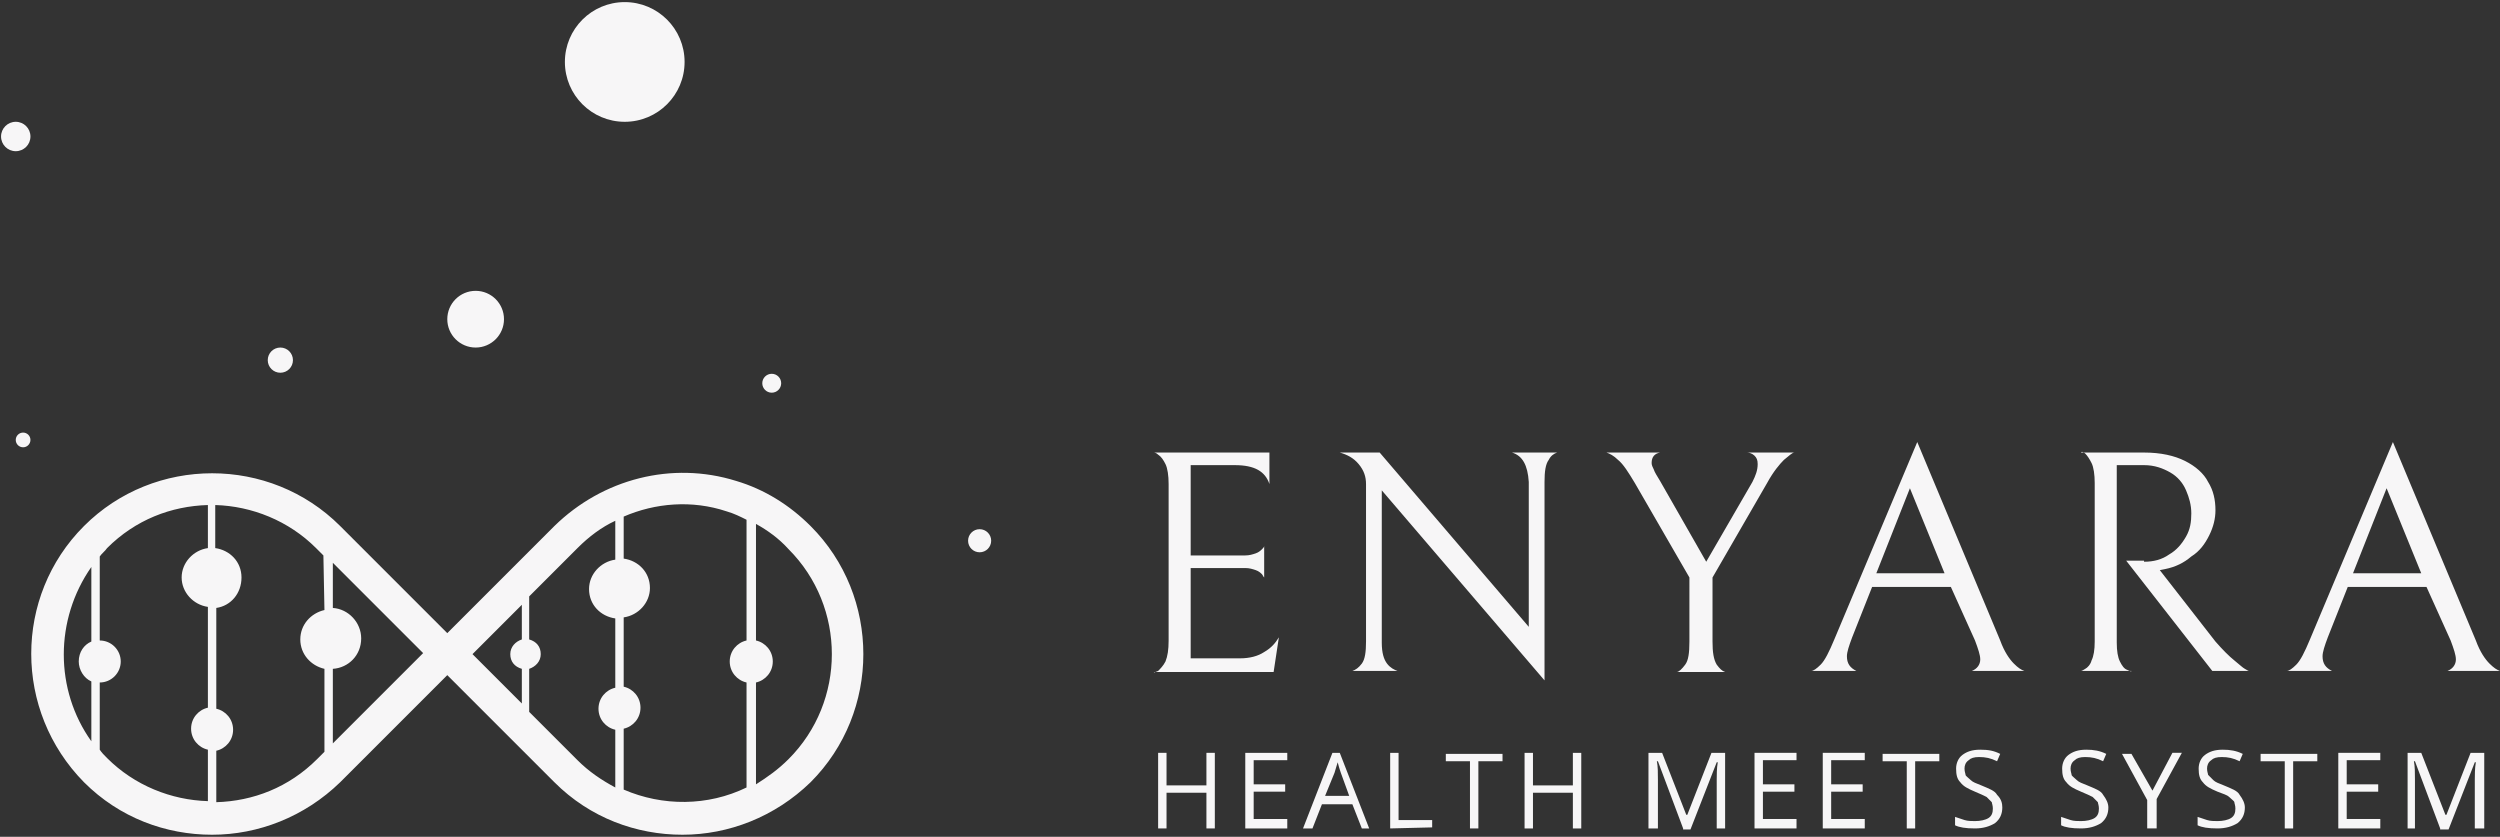 <?xml version="1.0" encoding="UTF-8"?> <svg xmlns="http://www.w3.org/2000/svg" xmlns:xlink="http://www.w3.org/1999/xlink" version="1.1" id="Ebene_1" x="0px" y="0px" viewBox="0 0 238.1 79.7" style="enable-background:new 0 0 238.1 79.7;" xml:space="preserve"><rect x="0" y="0" width="238.1" height="79.7" fill="#333333" stroke="none"/> <style type="text/css"> .st0{fill:#F7F6F7;} </style> <g> <g> <g> <path class="st0" d="M70.1,45.8c-6.1-1.9-12.7-0.2-17.3,4.3L42.6,60.3L32.4,50.1c-6.7-6.7-17.7-6.7-24.4,0S1.3,67.7,8,74.5 c3.4,3.4,7.8,5,12.2,5s8.8-1.7,12.2-5l10.2-10.2l10.2,10.2c3.4,3.4,7.8,5,12.2,5s8.8-1.7,12.2-5c6.7-6.7,6.7-17.7,0-24.4 C75.2,48.1,72.8,46.6,70.1,45.8z M8.7,61.1c-0.7,0.3-1.2,1-1.2,1.9c0,0.8,0.5,1.6,1.2,1.9v5.7C5.2,65.7,5.2,59,8.7,54V61.1z M19.8,52.2c-1.4,0.2-2.5,1.4-2.5,2.8s1.1,2.6,2.5,2.8v9.6c-0.9,0.2-1.6,1-1.6,2s0.7,1.8,1.6,2v4.9c-3.5-0.1-7-1.5-9.6-4.1 c-0.3-0.3-0.5-0.5-0.7-0.8V65l0,0c1.1,0,2-0.9,2-2s-0.9-2-2-2l0,0v-8c0.2-0.3,0.5-0.5,0.7-0.8c2.7-2.7,6.1-4,9.6-4.1V52.2z M30.9,58.1c-1.3,0.3-2.3,1.4-2.3,2.8s1,2.5,2.3,2.8v7.9l-0.7,0.7c-2.7,2.7-6.1,4-9.6,4.1v-4.9c0.9-0.2,1.6-1,1.6-2 s-0.7-1.8-1.6-2v-9.6C22,57.7,23,56.5,23,55s-1.1-2.6-2.5-2.8v-4.1c3.5,0.1,7,1.5,9.6,4.1l0.7,0.7L30.9,58.1L30.9,58.1z M31.7,70.8v-7.1c1.5-0.1,2.7-1.3,2.7-2.9c0-1.5-1.2-2.8-2.7-2.9v-4.3l8.6,8.6L31.7,70.8z M49.7,60.9c-0.6,0.2-1.1,0.7-1.1,1.4 s0.4,1.2,1.1,1.4V67L45,62.3l4.7-4.7V60.9z M58.6,53.3c-1.4,0.2-2.5,1.4-2.5,2.8c0,1.5,1.1,2.6,2.5,2.8v6.6c-0.9,0.2-1.6,1-1.6,2 s0.7,1.8,1.6,2V75c-1.3-0.7-2.5-1.5-3.6-2.6l-4.6-4.6v-4.1c0.6-0.2,1.1-0.7,1.1-1.4s-0.4-1.2-1.1-1.4v-4.1l4.6-4.6 c1.1-1.1,2.3-2,3.6-2.6V53.3z M71.1,61c-0.9,0.2-1.6,1-1.6,2s0.7,1.8,1.6,2v10c-3.7,1.8-8,1.8-11.7,0.2v-5.8c0.9-0.2,1.6-1,1.6-2 s-0.7-1.8-1.6-2v-6.6c1.4-0.2,2.5-1.4,2.5-2.8c0-1.5-1.1-2.6-2.5-2.8v-4c3-1.3,6.5-1.6,9.8-0.5c0.7,0.2,1.3,0.5,1.9,0.8V61 L71.1,61z M75.1,72.3c-1,1-2,1.7-3.1,2.4V65c0.9-0.2,1.6-1,1.6-2s-0.7-1.8-1.6-2V49.9c1.1,0.6,2.2,1.4,3.1,2.4 C80.6,57.8,80.6,66.8,75.1,72.3z"></path> <circle class="st0" cx="26.7" cy="34.3" r="1.2"></circle> <circle class="st0" cx="1.5" cy="13" r="1.4"></circle> <circle class="st0" cx="45.3" cy="30.4" r="2.7"></circle> <circle class="st0" cx="2.2" cy="41.9" r="0.7"></circle> <circle class="st0" cx="59.5" cy="5.9" r="5.7"></circle> <circle class="st0" cx="73.5" cy="36.5" r="0.9"></circle> <circle class="st0" cx="93.3" cy="51.5" r="1.1"></circle> </g> </g> <g> <g> <path class="st0" d="M121.3,64h-11.4c0,0.1,0.1,0,0.4-0.1c0.2-0.2,0.5-0.5,0.7-0.9c0.2-0.5,0.3-1.1,0.3-2l0,0V46.1 c0-0.8-0.1-1.5-0.3-1.9c-0.2-0.4-0.4-0.7-0.7-0.9c-0.2-0.2-0.4-0.2-0.4-0.2l0,0h11v3c-0.4-1.2-1.4-1.8-3.3-1.8l0,0h-4.2v8.6h5.2 c0.4,0,0.7-0.1,1-0.2c0.3-0.1,0.5-0.3,0.6-0.4c0.1-0.1,0.2-0.2,0.2-0.3l0,0v3c0,0-0.1-0.1-0.2-0.3c-0.1-0.1-0.3-0.3-0.6-0.4 c-0.3-0.1-0.6-0.2-1-0.2l0,0h-5.2v8.6h4.7c0.9,0,1.7-0.2,2.3-0.6c0.7-0.4,1.1-0.9,1.4-1.4l0,0L121.3,64z M144,43.1h4.3 c-0.3,0.1-0.6,0.3-0.8,0.7c-0.3,0.4-0.4,1.1-0.4,2.1l0,0v18.9l-15.5-18.1v14.5c0,1,0.2,1.6,0.5,2s0.7,0.6,1,0.7l0,0h-4.3 c0.3-0.1,0.6-0.3,0.9-0.7c0.3-0.4,0.4-1.1,0.4-2.1l0,0v-15c0-0.7-0.2-1.3-0.7-1.9c-0.5-0.6-1.1-0.9-1.8-1.1l0,0h3.8l14.2,16.6 V45.9C145.5,44.3,145,43.4,144,43.1L144,43.1z M166.4,43.1h4.5c-0.2,0-0.5,0.3-1,0.7c-0.4,0.4-1,1.1-1.6,2.2l0,0l-5.2,9v6.1 c0,1,0.1,1.7,0.4,2.2c0.3,0.4,0.5,0.6,0.8,0.7l0,0h-4.6c0.2,0,0.5-0.3,0.8-0.7s0.4-1.1,0.4-2.2l0,0V55l-5.2-9 c-0.6-1-1.1-1.8-1.6-2.2c-0.4-0.4-0.8-0.6-1.1-0.7l0,0h5.1c-0.5,0.1-0.8,0.4-0.8,1l0,0c0,0.2,0.1,0.4,0.2,0.6 c0.1,0.3,0.3,0.6,0.6,1.1l0,0l4.4,7.7l4.4-7.6c0.3-0.6,0.5-1.1,0.5-1.7l0,0c0-0.4-0.1-0.6-0.3-0.8 C166.9,43.2,166.6,43.1,166.4,43.1L166.4,43.1z M185.8,55.9h-7.5l-1.9,4.8c-0.3,0.8-0.5,1.4-0.5,1.8l0,0c0,0.7,0.3,1.1,0.9,1.4 l0,0h-4.3c0.2,0,0.5-0.2,0.9-0.6c0.4-0.4,0.8-1.2,1.3-2.4l0,0l7.9-18.8l7.9,18.9c0.4,1.1,0.9,1.8,1.3,2.2c0.4,0.4,0.7,0.6,1,0.7 l0,0h-5c0.5-0.2,0.8-0.6,0.8-1.1l0,0c0-0.4-0.2-1-0.5-1.8l0,0L185.8,55.9z M178.7,54.6h6.5l-3.3-8.1L178.7,54.6z M204.2,53.5 c0.9,0,1.7-0.2,2.4-0.7c0.7-0.4,1.2-1,1.6-1.7c0.4-0.7,0.5-1.4,0.5-2.2l0,0c0-0.8-0.2-1.5-0.5-2.2s-0.8-1.3-1.5-1.7 s-1.5-0.7-2.5-0.7l0,0h-2.6v16.9c0,0.8,0.1,1.4,0.3,1.8c0.2,0.4,0.4,0.7,0.7,0.8c0.2,0.1,0.4,0.2,0.4,0.1l0,0h-4.8 c0,0,0.1,0,0.4-0.2c0.2-0.1,0.5-0.4,0.6-0.8c0.2-0.4,0.3-1,0.3-1.8l0,0V46c0-0.8-0.1-1.5-0.3-1.9s-0.4-0.7-0.6-0.9 c-0.2-0.2-0.4-0.2-0.4-0.1l0,0h6c1.6,0,2.9,0.3,3.9,0.8s1.8,1.2,2.2,2c0.5,0.8,0.7,1.7,0.7,2.7l0,0c0,0.8-0.2,1.6-0.6,2.4 c-0.4,0.8-0.9,1.5-1.7,2c-0.7,0.6-1.5,1-2.5,1.2l0,0l-0.5,0.1l5.3,6.8c0.7,0.8,1.3,1.4,1.8,1.8c0.5,0.4,0.8,0.7,1,0.8 s0.3,0.2,0.4,0.2l0,0h-3.5l-8.2-10.5h1.7V53.5z M231.1,55.9h-7.5l-1.9,4.8c-0.3,0.8-0.5,1.4-0.5,1.8l0,0c0,0.7,0.3,1.1,0.9,1.4 l0,0h-4.3c0.2,0,0.5-0.2,0.9-0.6c0.4-0.4,0.8-1.2,1.3-2.4l0,0l7.9-18.8l7.9,18.9c0.4,1.1,0.9,1.8,1.3,2.2c0.4,0.4,0.7,0.6,1,0.7 l0,0h-5c0.5-0.2,0.8-0.6,0.8-1.1l0,0c0-0.4-0.2-1-0.5-1.8l0,0L231.1,55.9z M224.1,54.6h6.5l-3.3-8.1L224.1,54.6z"></path> </g> </g> </g> <g> <g> <path class="st0" d="M115.7,78.9h-0.8v-3.4h-3.8v3.4h-0.8v-7.2h0.8v3.1h3.8v-3.1h0.8V78.9z"></path> <path class="st0" d="M122.6,78.9h-4v-7.2h4v0.7h-3.2v2.3h3v0.7h-3v2.6h3.2C122.6,78.1,122.6,78.9,122.6,78.9z"></path> <path class="st0" d="M129.7,78.9l-0.9-2.3h-2.9l-0.9,2.3h-0.9l2.8-7.2h0.7l2.8,7.2H129.7z M128.5,75.8l-0.8-2.2 c-0.1-0.3-0.2-0.6-0.3-1c-0.1,0.3-0.2,0.7-0.3,1l-0.9,2.2H128.5z"></path> <path class="st0" d="M132.4,78.9v-7.2h0.8v6.4h3.2v0.7L132.4,78.9L132.4,78.9z"></path> <path class="st0" d="M140.8,78.9H140v-6.4h-2.3v-0.7h5.4v0.7h-2.3V78.9z"></path> <path class="st0" d="M150.6,78.9h-0.8v-3.4H146v3.4h-0.8v-7.2h0.8v3.1h3.8v-3.1h0.8V78.9z"></path> <path class="st0" d="M160.3,78.9l-2.4-6.4h-0.1c0.1,0.5,0.1,1.1,0.1,1.8v4.6H157v-7.2h1.3l2.3,5.9h0.1l2.3-5.9h1.3v7.2h-0.8v-4.6 c0-0.5,0-1.1,0.1-1.7h-0.1l-2.5,6.4H160.3z"></path> <path class="st0" d="M171.1,78.9h-4v-7.2h4v0.7h-3.2v2.3h3v0.7h-3v2.6h3.2V78.9z"></path> <path class="st0" d="M177.6,78.9h-4v-7.2h4v0.7h-3.2v2.3h3v0.7h-3v2.6h3.2V78.9z"></path> <path class="st0" d="M182.4,78.9h-0.8v-6.4h-2.3v-0.7h5.4v0.7h-2.3L182.4,78.9L182.4,78.9z"></path> <path class="st0" d="M190.7,76.9c0,0.6-0.2,1.1-0.7,1.5c-0.5,0.3-1.1,0.5-1.9,0.5c-0.9,0-1.5-0.1-1.9-0.3v-0.8 c0.3,0.1,0.6,0.2,0.9,0.3c0.3,0.1,0.7,0.1,1,0.1c0.5,0,1-0.1,1.3-0.3c0.3-0.2,0.4-0.5,0.4-0.9c0-0.3-0.1-0.5-0.1-0.6 c-0.1-0.1-0.3-0.3-0.5-0.5c-0.2-0.1-0.6-0.3-1.1-0.5c-0.7-0.3-1.1-0.5-1.4-0.9c-0.3-0.3-0.4-0.7-0.4-1.3c0-0.5,0.2-1,0.6-1.3 c0.4-0.3,0.9-0.5,1.7-0.5s1.3,0.1,1.9,0.4l-0.3,0.7c-0.6-0.3-1.1-0.4-1.7-0.4c-0.5,0-0.8,0.1-1,0.3c-0.3,0.2-0.4,0.5-0.4,0.8 c0,0.3,0.1,0.5,0.1,0.6s0.3,0.3,0.5,0.5s0.5,0.3,1,0.5c0.7,0.3,1.3,0.5,1.5,0.9C190.6,76.1,190.7,76.5,190.7,76.9z"></path> <path class="st0" d="M200.8,76.9c0,0.6-0.2,1.1-0.7,1.5c-0.5,0.3-1.1,0.5-1.9,0.5c-0.9,0-1.5-0.1-1.9-0.3v-0.8 c0.3,0.1,0.6,0.2,0.9,0.3c0.3,0.1,0.7,0.1,1,0.1c0.5,0,1-0.1,1.3-0.3c0.3-0.2,0.4-0.5,0.4-0.9c0-0.3-0.1-0.5-0.1-0.6 c-0.1-0.1-0.3-0.3-0.5-0.5c-0.2-0.1-0.6-0.3-1.1-0.5c-0.7-0.3-1.1-0.5-1.4-0.9c-0.3-0.3-0.4-0.7-0.4-1.3c0-0.5,0.2-1,0.6-1.3 c0.4-0.3,0.9-0.5,1.7-0.5c0.7,0,1.3,0.1,1.9,0.4l-0.3,0.7c-0.6-0.3-1.1-0.4-1.7-0.4c-0.5,0-0.8,0.1-1,0.3 c-0.3,0.2-0.4,0.5-0.4,0.8c0,0.3,0.1,0.5,0.1,0.6s0.3,0.3,0.5,0.5s0.5,0.3,1,0.5c0.7,0.3,1.3,0.5,1.5,0.9 C200.6,76.1,200.8,76.5,200.8,76.9z"></path> <path class="st0" d="M205,75.3l1.9-3.6h0.9l-2.4,4.4v2.8h-0.9v-2.7l-2.4-4.4h0.9L205,75.3z"></path> <path class="st0" d="M213.8,76.9c0,0.6-0.2,1.1-0.7,1.5c-0.5,0.3-1.1,0.5-1.9,0.5c-0.9,0-1.5-0.1-1.9-0.3v-0.8 c0.3,0.1,0.6,0.2,0.9,0.3s0.7,0.1,1,0.1c0.5,0,1-0.1,1.3-0.3c0.3-0.2,0.4-0.5,0.4-0.9c0-0.3-0.1-0.5-0.1-0.6s-0.3-0.3-0.5-0.5 s-0.6-0.3-1.1-0.5c-0.7-0.3-1.1-0.5-1.4-0.9c-0.3-0.3-0.4-0.7-0.4-1.3c0-0.5,0.2-1,0.6-1.3c0.4-0.3,0.9-0.5,1.7-0.5 c0.7,0,1.3,0.1,1.9,0.4l-0.3,0.7c-0.6-0.3-1.1-0.4-1.7-0.4c-0.5,0-0.8,0.1-1,0.3c-0.3,0.2-0.4,0.5-0.4,0.8c0,0.3,0.1,0.5,0.1,0.6 c0.1,0.1,0.3,0.3,0.5,0.5s0.5,0.3,1,0.5c0.7,0.3,1.3,0.5,1.5,0.9C213.6,76.1,213.8,76.5,213.8,76.9z"></path> <path class="st0" d="M218.4,78.9h-0.8v-6.4h-2.3v-0.7h5.4v0.7h-2.3V78.9L218.4,78.9z"></path> <path class="st0" d="M226.7,78.9h-4v-7.2h4v0.7h-3.2v2.3h3v0.7h-3v2.6h3.2V78.9z"></path> <path class="st0" d="M232.4,78.9l-2.4-6.4h-0.1c0.1,0.5,0.1,1.1,0.1,1.8v4.6h-0.7v-7.2h1.3l2.3,5.9h0.1l2.3-5.9h1.3v7.2h-0.9v-4.6 c0-0.5,0-1.1,0.1-1.7h-0.1l-2.5,6.4H232.4z"></path> </g> </g> </svg> 